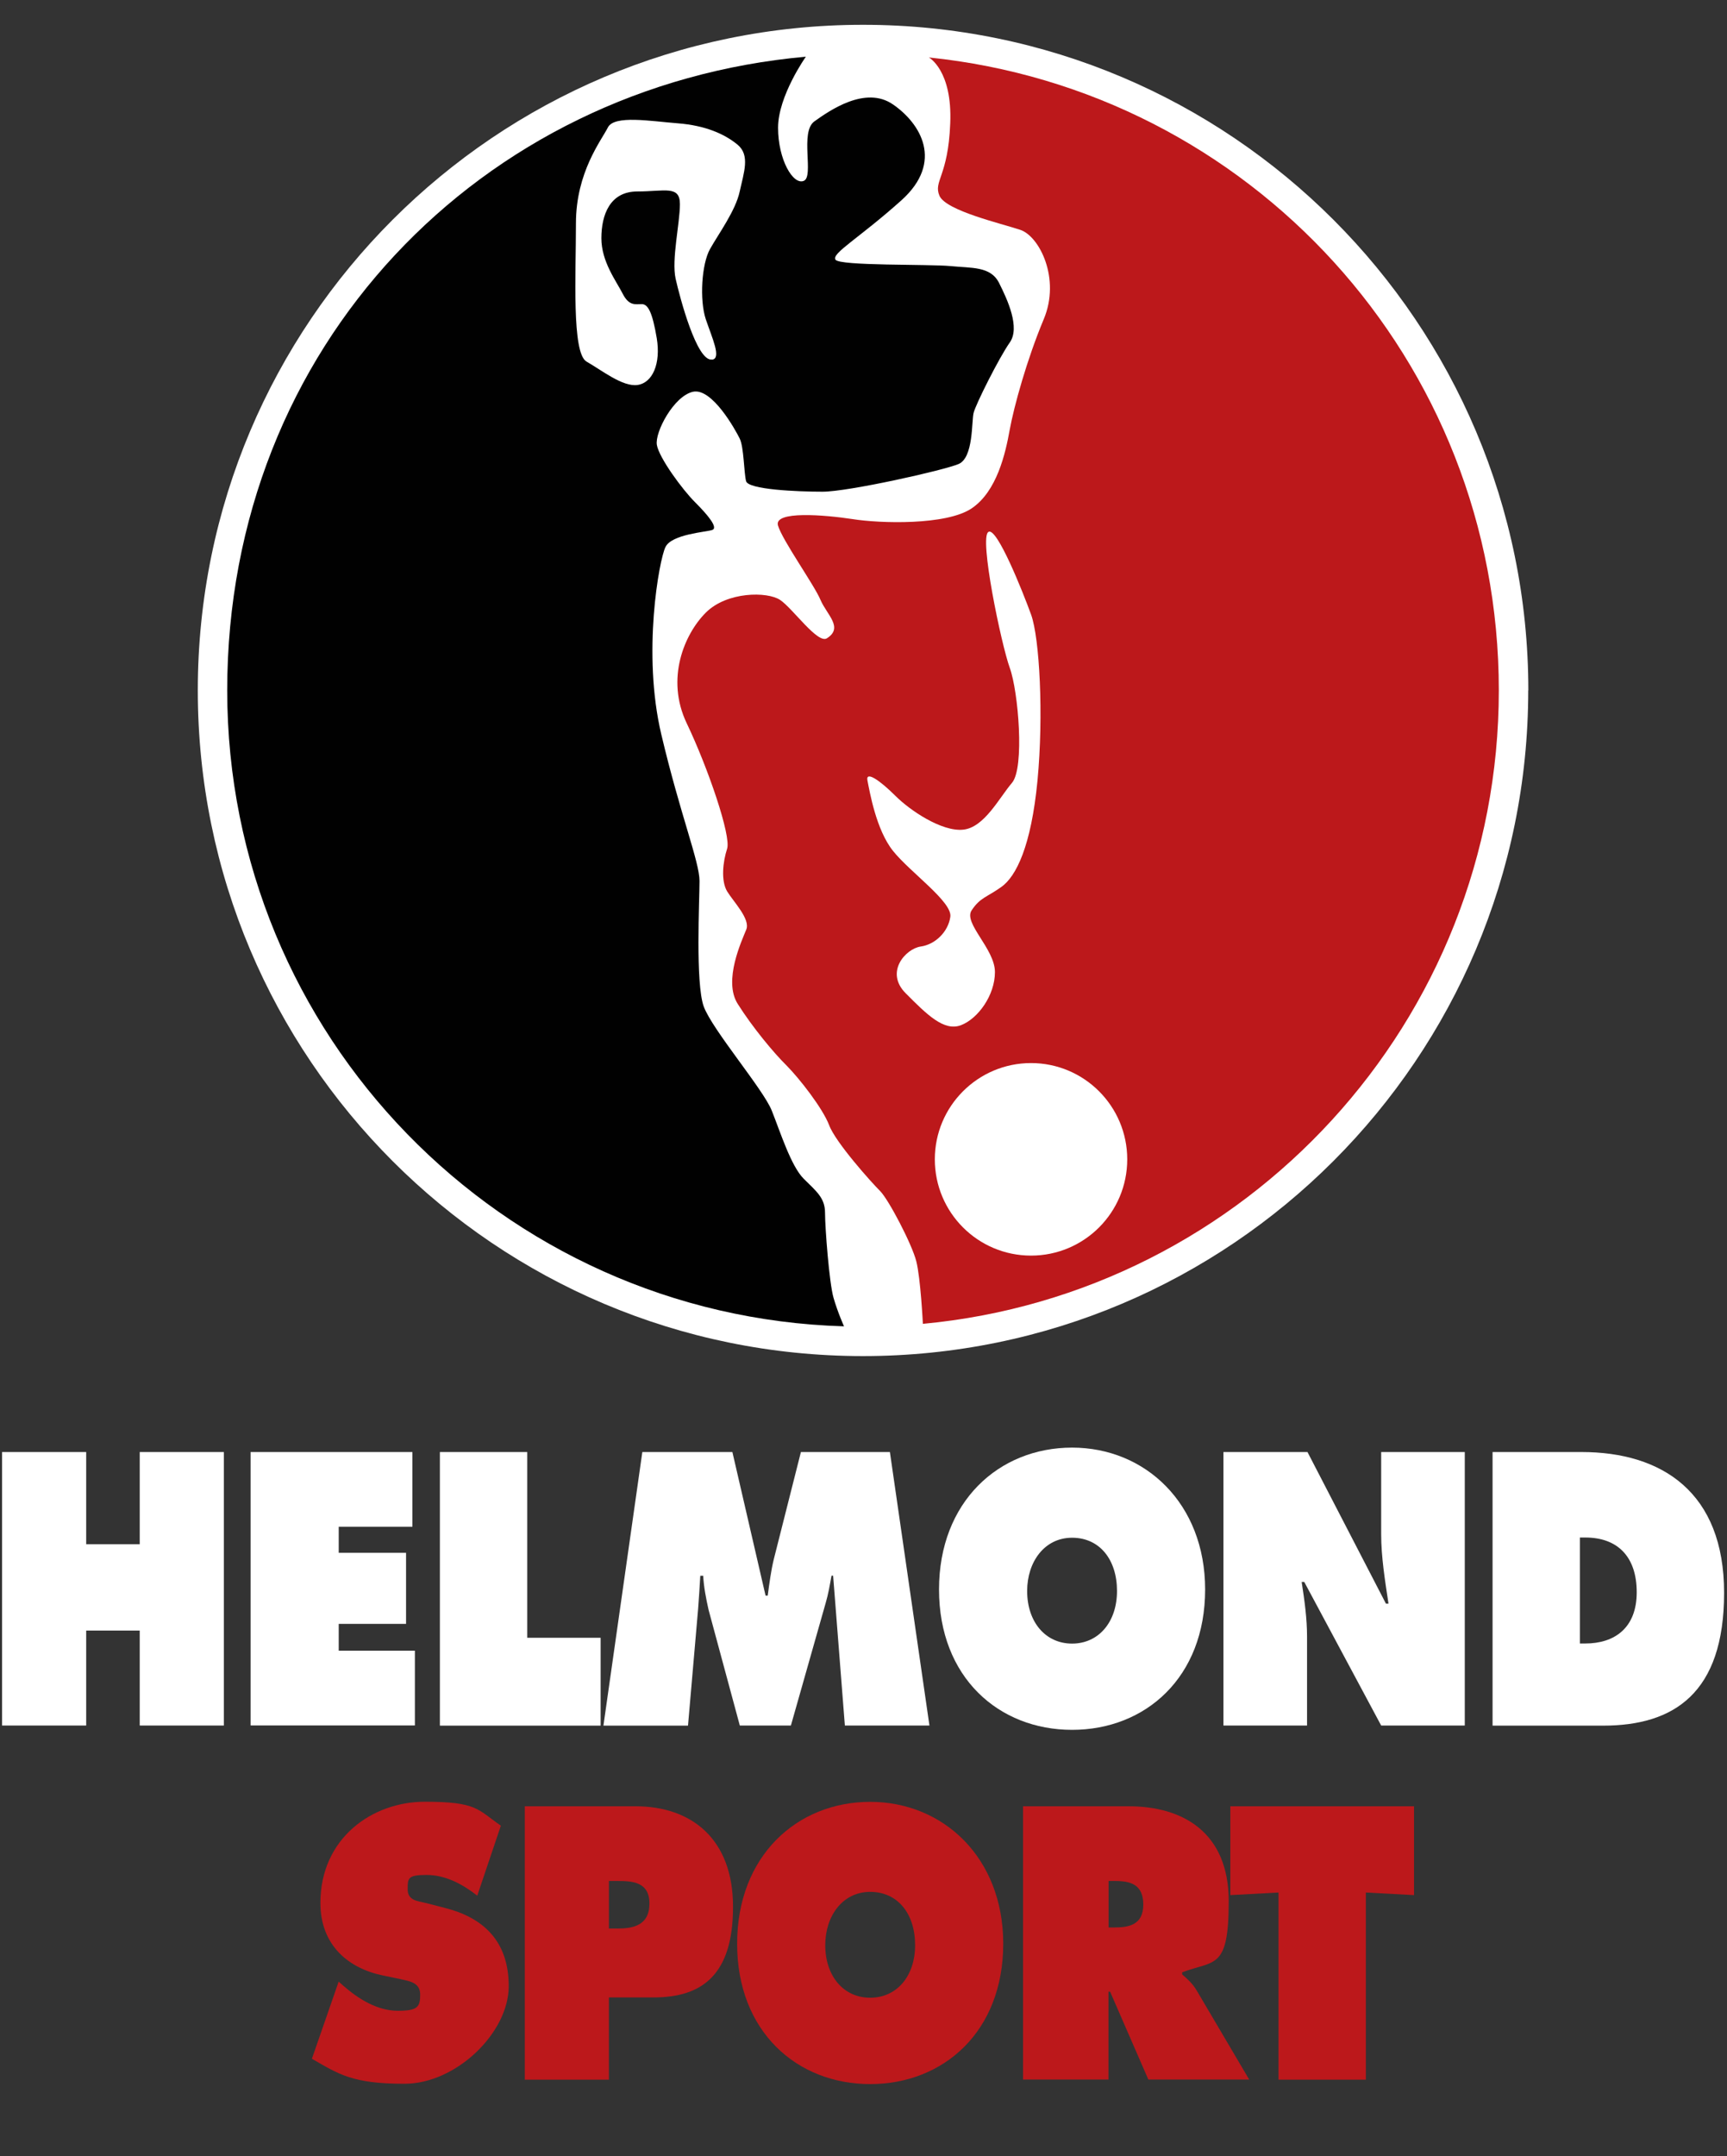 <?xml version="1.0" encoding="UTF-8"?>
<svg xmlns="http://www.w3.org/2000/svg" version="1.1" viewBox="0 0 1603 2000">
  <rect x="0" y="0" width="1603" height="2000" fill="#333333" stroke="none"/>
  <defs>
    <style>
      .cls-1 {
        fill: #010101;
      }

      .cls-2 {
        fill: #fff;
      }

      .cls-3 {
        fill: #bc181b;
      }
    </style>
  </defs>
  <!-- Generator: Adobe Illustrator 28.6.0, SVG Export Plug-In . SVG Version: 1.2.0 Build 709)  -->
  <g>
    <g id="Laag_1">
      <g id="Laag_1-2">
        <g>
          <g>
            <path class="cls-2" d="M1418.5,640.4c0,341-276.5,617.5-617.5,617.5S183.6,981.5,183.6,640.4,460.1,23,801.1,23s617.5,276.5,617.5,617.5h0Z"/>
            <path class="cls-1" d="M783.3,1230.3c-317.8-9.4-572.4-269.9-572.4-589.9S447,79.5,748,52.6c0,0-25.8,36.4-25.8,65.9s13.9,53.3,23.8,49.3c9.9-3.9-3.9-45.3,9.9-55.2,13.8-9.8,47.3-33.5,73-15.7,25.7,17.7,47.3,53.3,7.9,88.8-39.6,35.5-65.2,49.3-61.3,55.2,4,5.9,86.9,4,106.6,5.9,19.8,2,37.5,0,45.3,15.8,7.9,15.7,19.7,41.4,9.8,55.2-9.8,13.9-31.6,57.3-33.5,65.2-2,7.9,0,41.4-13.9,47.4-13.8,5.9-102.5,25.7-126.3,25.7s-69-2-71-9.8c-2-7.9-2-31.6-5.9-39.5-3.9-7.9-25.6-47.3-43.4-43.4-17.8,4-35.5,37.5-33.5,49.3,2,11.9,23.7,41.5,35.5,53.2,11.9,11.9,21.7,23.7,15.9,25.7-6,2-37.6,3.9-43.4,15.8-5.9,11.9-21.7,98.6-3.9,173.7,17.7,74.9,35.5,118.4,35.5,136.1s-3.9,94.7,3.9,116.4c8,21.7,55.4,76.9,63.2,96.7,7.9,19.8,17.8,51.3,29.6,63.1,11.9,11.8,19.8,17.8,19.8,31.6s3.9,65.1,7.9,78.9c4,13.8,9.8,26.6,9.8,26.6"/>
            <path class="cls-3" d="M856.5,1228c300-27.9,534.7-280.5,534.7-587.6S1159.4,83.8,862.2,53.3c0,0,21.9,11.9,19.8,61.2-1.9,49.3-15.8,53.3-10,67.1,6.1,13.9,57.4,25.7,75,31.6,17.8,5.9,37.6,45.3,21.8,82.9-15.7,37.5-27.6,80.8-31.6,102.6-3.9,21.7-11.8,57.2-35.5,73-23.6,15.7-84.9,13.9-110.5,9.8-25.7-3.9-73-7.9-69.1,5.9,4.1,13.9,33.7,55.2,39.5,69.1,5.9,13.8,21.6,25.7,5.9,35.6-8.6,5.4-31.6-27.7-43.4-35.6-11.8-7.9-49.3-7.9-69,11.8-19.8,19.8-37.5,61.1-17.7,102.6,19.8,41.4,41.4,104.6,37.5,116.4-3.9,11.9-5.9,29.6,0,39.5,6,9.8,21.7,25.7,17.8,35.4-3.9,9.9-21.8,47.4-7.9,69.1,13.7,21.7,33.4,45.4,45.4,57.2,11.8,11.9,33.4,39.5,39.4,55.2,5.8,15.8,39.4,53.3,47.3,61.1,7.9,7.9,29.6,49.3,33.6,65.2,4,15.7,6.1,57.8,6.1,57.8"/>
            <path class="cls-2" d="M661.1,333.6c8.7-1.3,0-19.8-6-37.5-5.9-17.8-3.9-51.3,4-65.2,7.8-13.9,23.7-35.5,27.5-53.3,3.9-17.8,9.8-33.6-2-43.4-11.9-9.8-29.7-17.8-55.3-19.8-25.6-2-59.2-7.9-65.1,3.9-5.9,11.8-29.6,41.4-29.6,88.8s-4,120.3,9.8,128.3c13.9,7.9,33.6,23.7,47.4,21.7,13.9-2,21.7-19.8,17.8-43.4-4-23.7-8-31.6-13.9-31.6s-11.8,2-17.8-9.8c-6-11.8-19.7-29.6-19.7-51.3s7.9-43.4,33.4-43.4,39.5-5.9,39.5,11.8-7.9,51.3-4,69.1c4,17.8,19.7,77,33.7,75"/>
            <path class="cls-2" d="M917.5,493.4c-9,4.5,11.9,104.5,19.8,126.2,7.9,21.7,13.9,92.7,2,106.6-11.9,13.9-25.7,41.5-45.4,43.4-19.7,2-49.3-17.8-63-31.6-13.9-13.8-27.7-23.6-25.7-13.8,2,9.8,7.9,45.4,23.7,65.1,15.7,19.7,55.2,47.3,53.2,61.1-1.9,13.8-13.9,25.7-27.5,27.6-13.9,2-33.6,23.7-13.9,43.4,19.7,19.8,35.5,35.5,51.2,29.6,15.8-6,31.6-27.7,31.6-49.3s-29.6-45.4-21.6-57.3c7.9-11.9,13.8-11.9,27.6-21.7,13.7-9.8,27.6-37.5,33.5-98.6,5.8-61.1,1.9-132.2-5.9-153.9-7.9-21.7-31.6-81-39.5-76.9"/>
            <path class="cls-2" d="M957,986.1c-49.3,0-89.3,40-89.3,89.3s39.9,89.3,89.3,89.3,89.3-40,89.3-89.3-40-89.3-89.3-89.3"/>
          </g>
          <g>
            <path class="cls-2" d="M1.9,1346.9h78.1v85.5h49.7v-85.5h78.1v253.7h-78.1v-88.1h-49.7v88.1H1.9v-253.7Z"/>
            <path class="cls-2" d="M232.7,1346.9h150.1v69.3h-68.4v24.2h62.5v65.9h-62.5v24.9h70.7v69.3h-152.5v-253.7h0Z"/>
            <path class="cls-2" d="M408.3,1346.9h81.1v172.3h68.1v81.5h-149.2v-253.7Z"/>
            <path class="cls-2" d="M596.3,1346.9h83.5l30.8,133.2h2c1.5-11.1,3-22.9,5.6-33.6l25.2-99.6h82.6l36.7,253.7h-78.5l-10.9-139h-1.5c-1.5,8.4-3,17.2-5.4,25.3l-32.3,113.7h-47.4l-29-107.3c-2.4-10.8-4.4-20.9-5-31.6h-2.7c-.6,10.1-1.2,20.5-2,30.6l-9.4,108.4h-78.5l36.1-253.7h0Z"/>
            <path class="cls-2" d="M1118.6,1474.4c0,81.5-55.3,130.2-123.5,130.2s-123.5-48.8-123.5-130.2,55.6-131.6,123.5-131.6,123.5,51.8,123.5,131.6ZM953.4,1475.8c0,29,17.2,48.8,41.7,48.8s41.7-19.8,41.7-48.8-16-49.4-41.7-49.4-41.7,22.5-41.7,49.4Z"/>
            <path class="cls-2" d="M1135.8,1346.9h77.8l72.8,140.6h2.4c-3.2-21.2-6.8-43-6.8-64.6v-76h77.6v253.7h-77.6l-71.4-133.2h-2.4c2.7,17.5,5,34,5,50.8v82.4h-77.6v-253.7h0Z"/>
            <path class="cls-2" d="M1385.3,1346.9h82.6c74.9,0,132.4,37.4,132.4,130.6s-46.7,123.2-112.2,123.2h-102.7v-253.7h0ZM1466.5,1524.5h5c26.9,0,47.7-14.2,47.7-47.5s-18-50.8-47.7-50.8h-5v98.2h0Z"/>
          </g>
          <g>
            <path class="cls-3" d="M314.5,1838.3l4.2,3.7c14.5,12.7,32,23.2,50.6,23.2s20.7-3.7,20.7-15.1-10.6-12.4-18-14.2l-16.3-3.4c-31.7-6.4-58.3-27.6-58.3-67.3,0-60.2,48.2-93.9,96.8-93.9s48.9,7.1,70.7,22.2l-21.9,64.9c-13.9-10.8-29.6-19.2-47.1-19.2s-17.5,3-17.5,13.5,10.1,10.8,16.3,12.4l18.3,4.7c34.3,8.7,59.2,29.6,59.2,72.6s-48.6,90.5-96.8,90.5-60.7-8.7-85.9-23.2l24.9-71.7v.2Z"/>
            <path class="cls-3" d="M487.1,1675.5h102.7c52.1,0,90.6,30.3,90.6,93.2s-28.4,84.1-73.7,84.1h-41.5v76.3h-78.1v-253.7h0ZM565.2,1788.9h8c14.2,0,29.6-2.7,29.6-23.2s-16.6-20.9-29.9-20.9h-7.7v44.1h0Z"/>
            <path class="cls-3" d="M931.2,1803c0,81.5-55.4,130.2-123.5,130.2s-123.5-48.8-123.5-130.2,55.6-131.6,123.5-131.6,123.5,51.8,123.5,131.6ZM766,1804.3c0,29,17.2,48.8,41.7,48.8s41.7-19.8,41.7-48.8-16-49.4-41.7-49.4-41.7,22.5-41.7,49.4Z"/>
            <path class="cls-3" d="M949.6,1675.5h98c50.4,0,92.9,24.2,92.9,88.1s-13.1,54.5-43.2,65.9v2c4.2,3.7,9.2,7.7,13.6,15.1l48.6,82.4h-93.6l-35.5-81.5h-1.5v81.5h-79.3v-253.7h0ZM1028.9,1787.9h5.6c13.3,0,26.7-2.4,26.7-21.2s-12.1-21.9-26-21.9h-6.2v43h0Z"/>
            <path class="cls-3" d="M1142,1675.5h170.5v82.4l-44.7-2.4v173.6h-81.1v-173.6l-44.7,2.4v-82.4h0Z"/>
          </g>
        </g>
      </g>
    </g>
  </g>
</svg>